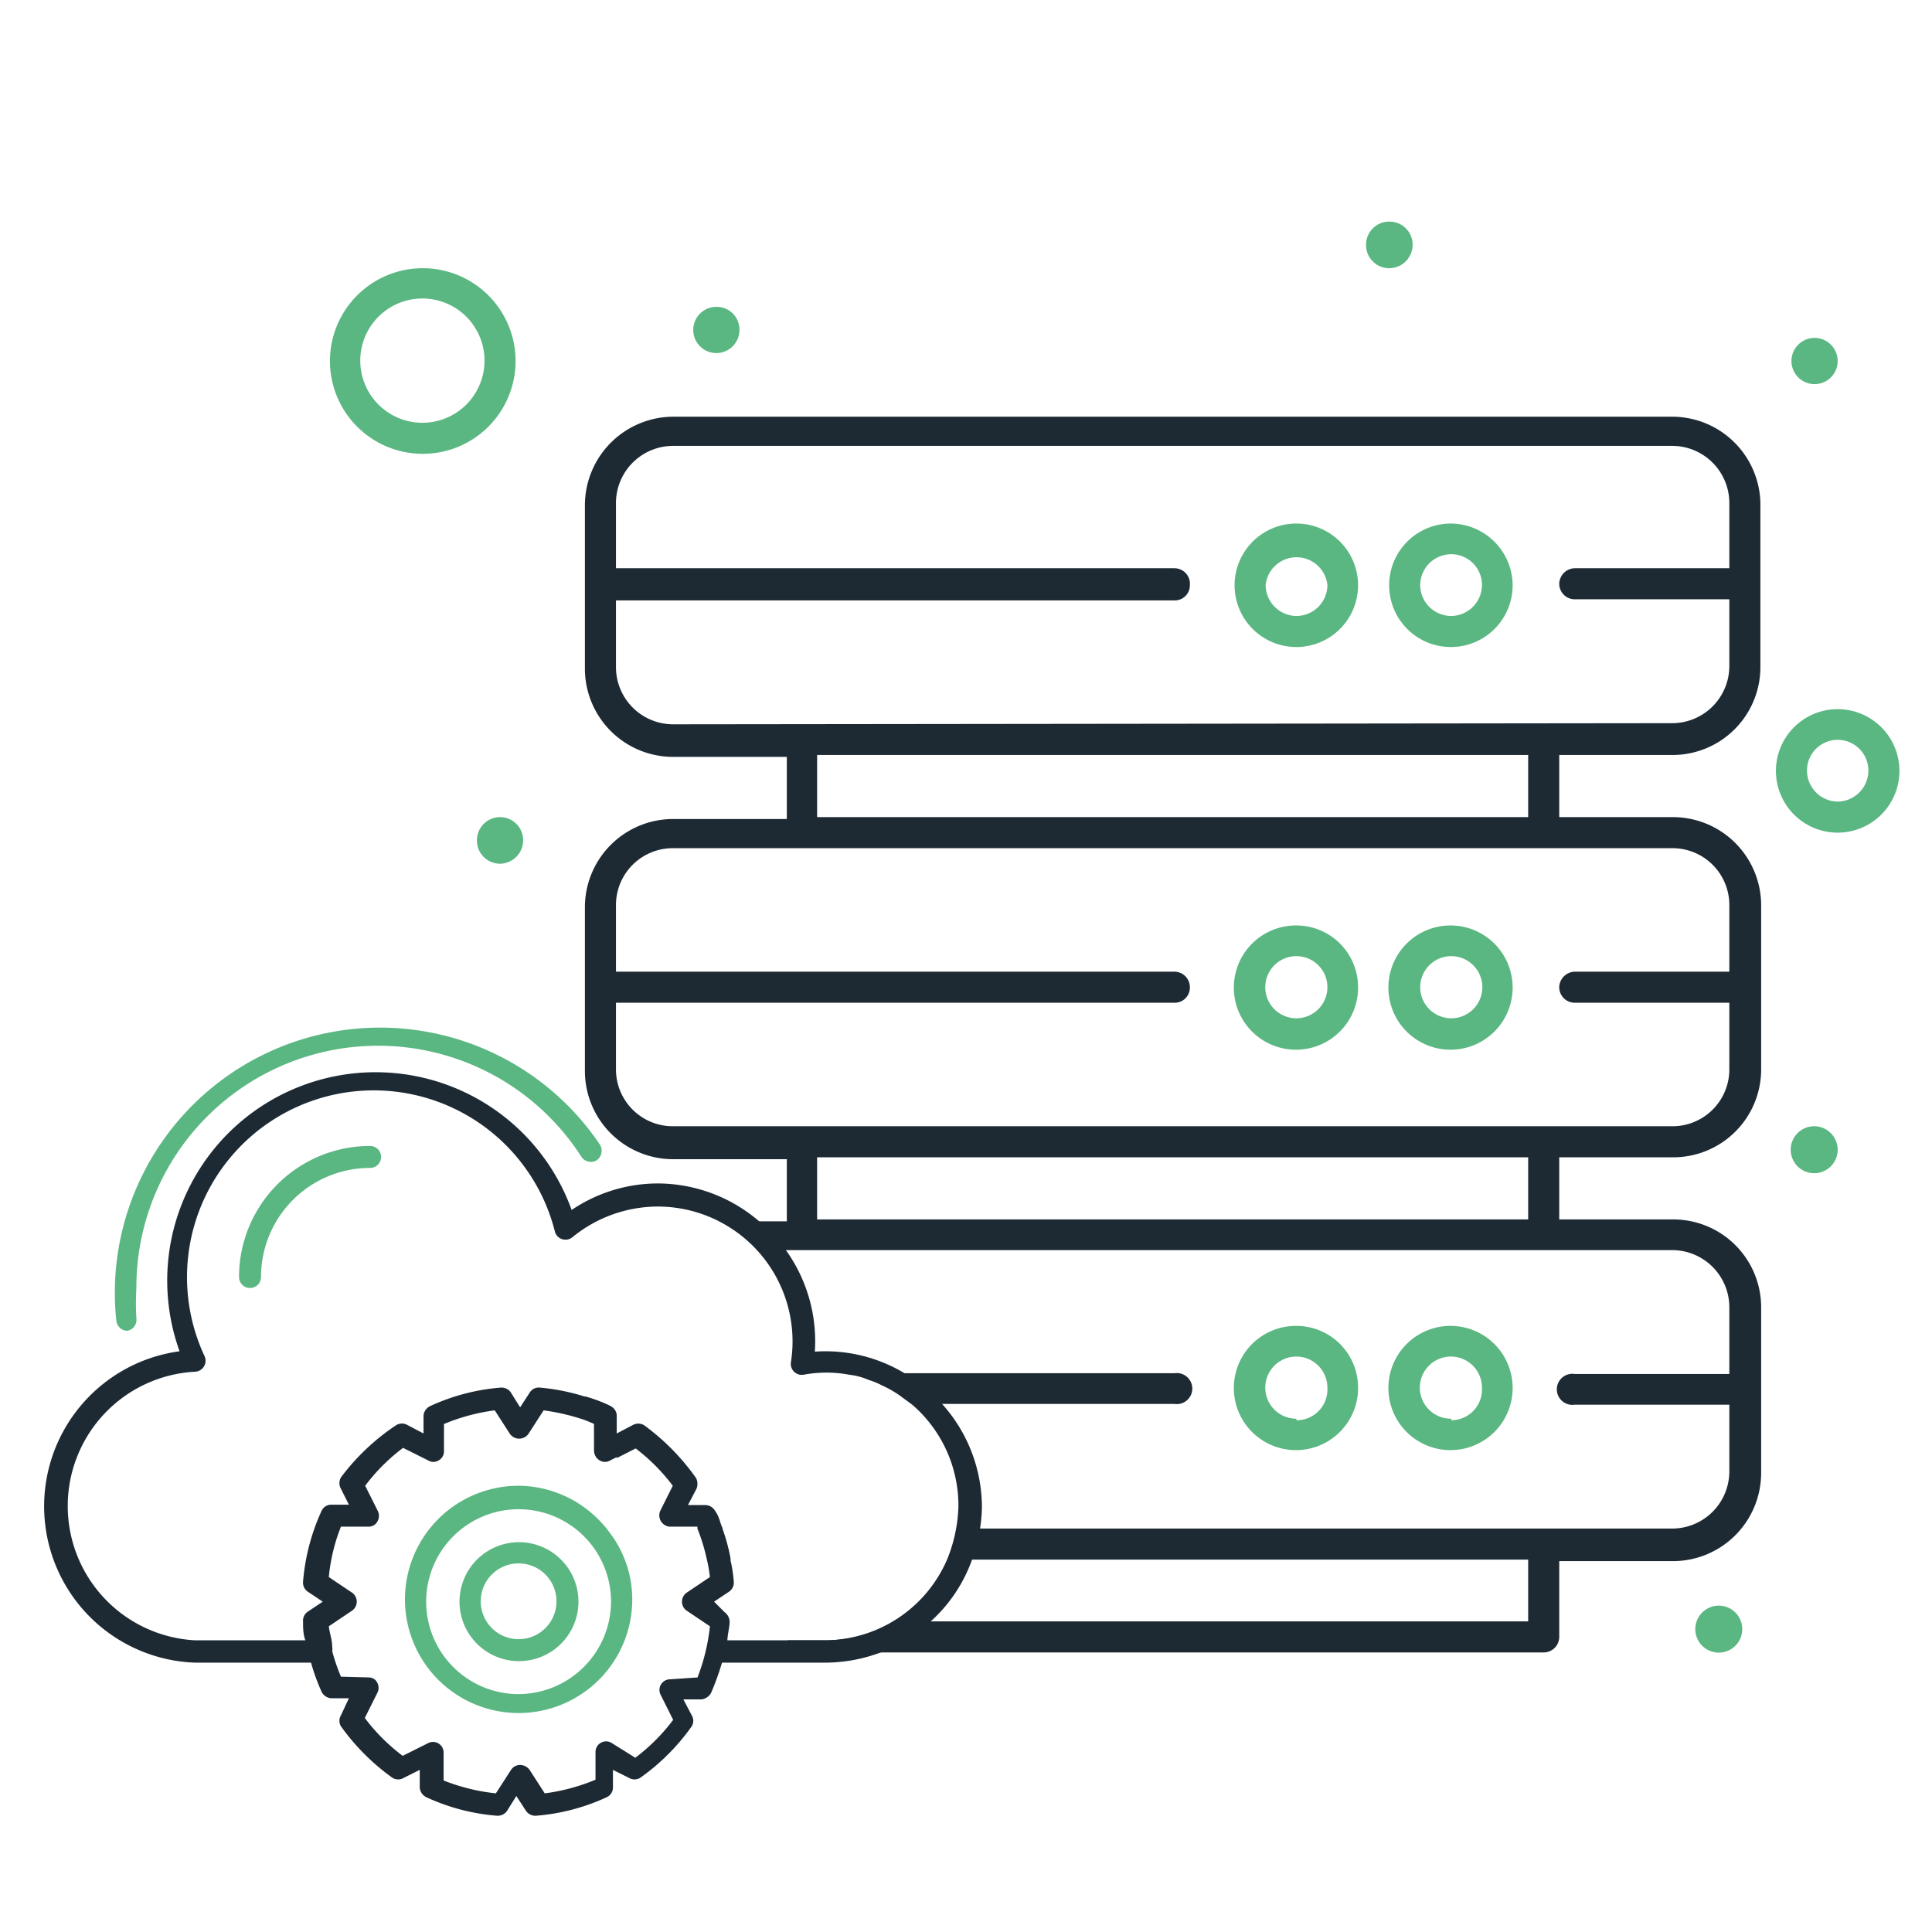 <svg xmlns="http://www.w3.org/2000/svg" id="Layer_1" data-name="Layer 1" viewBox="0 0 51 51"><defs><style>.cls-1{fill:#5bb782;}.cls-2{fill:#1e2a33;}</style></defs><path class="cls-1" d="M11.15,7.08a2.45,2.45,0,1,0,2.46,2.45A2.45,2.45,0,0,0,11.15,7.08Zm0,4.08a1.64,1.64,0,1,1,1.64-1.63A1.64,1.64,0,0,1,11.15,11.16Z"></path><path class="cls-1" d="M36.67,5.85a.61.61,0,0,0-.61.61.61.61,0,0,0,.61.62.62.62,0,0,0,.62-.62A.61.61,0,0,0,36.67,5.85Z"></path><path class="cls-1" d="M34.22,35a1.64,1.64,0,1,0,1.63,1.64A1.63,1.63,0,0,0,34.22,35Zm0,2.45a.82.82,0,1,1,.82-.81A.81.81,0,0,1,34.22,37.49Z"></path><path class="cls-1" d="M38.31,35a1.64,1.64,0,1,0,1.62,1.64A1.64,1.64,0,0,0,38.31,35Zm0,2.45a.82.82,0,1,1,.81-.81A.81.81,0,0,1,38.31,37.49Z"></path><path class="cls-1" d="M34.22,24.43a1.64,1.64,0,1,0,1.63,1.63A1.63,1.63,0,0,0,34.22,24.43Zm0,2.45a.82.82,0,1,1,.82-.82A.82.82,0,0,1,34.22,26.88Z"></path><path class="cls-1" d="M38.31,24.43a1.64,1.64,0,1,0,1.62,1.63A1.64,1.64,0,0,0,38.31,24.43Zm0,2.45a.82.82,0,0,1,0-1.64.82.82,0,0,1,0,1.64Z"></path><path class="cls-2" d="M31,36.27H22.44a1.82,1.82,0,0,1,.52.14,2,2,0,0,1,.34.14,3,3,0,0,1,.46.26l.34.25v0H31a.41.41,0,1,0,0-.81ZM16.24,37.34a.28.28,0,0,0-.16-.24,3.81,3.81,0,0,0-.64-.24v.6l.24.1,0,.73a.27.27,0,0,0,.14.23.26.26,0,0,0,.28,0l.12-.06v-.81ZM31,36.27H22.44a1.82,1.82,0,0,1,.52.14,2,2,0,0,1,.34.14,3,3,0,0,1,.46.26l.34.25v0H31a.41.41,0,1,0,0-.81ZM44.14,19.93a2.32,2.32,0,0,0,2.33-2.32V13.28A2.33,2.33,0,0,0,44.14,11H17.77a2.34,2.34,0,0,0-2.33,2.33v4.33a2.33,2.33,0,0,0,2.33,2.32h3v1.64h-3a2.33,2.33,0,0,0-2.33,2.33v4.33a2.33,2.33,0,0,0,2.33,2.32h3v1.64H19A3.48,3.48,0,0,1,20,33H44.14a1.51,1.51,0,0,1,1.51,1.51v1.76H41.57a.41.41,0,1,0,0,.81h4.08v1.76a1.51,1.51,0,0,1-1.51,1.51H25.27a2.87,2.87,0,0,1-.24.82H40.34V42.8H23.6a3.49,3.49,0,0,1-1.81.5h-1a.41.41,0,0,0,.39.32H40.75a.41.41,0,0,0,.41-.41v-2h3a2.33,2.33,0,0,0,2.33-2.33V34.51a2.32,2.32,0,0,0-2.33-2.32h-3V30.55h3a2.32,2.32,0,0,0,2.33-2.32V23.9a2.33,2.33,0,0,0-2.33-2.33h-3V19.93Zm-3.8,12.26H21.57V30.55H40.34Zm3.8-9.8a1.5,1.5,0,0,1,1.51,1.51v1.75H41.57a.42.42,0,0,0-.41.41.41.41,0,0,0,.41.41h4.08v1.76a1.5,1.5,0,0,1-1.51,1.5H17.77a1.5,1.5,0,0,1-1.51-1.5V26.47H31a.4.4,0,0,0,.41-.41.41.41,0,0,0-.41-.41H16.26V23.9a1.5,1.5,0,0,1,1.51-1.51Zm-22.57-.82V19.93H40.34v1.64Zm-3.8-2.45a1.51,1.51,0,0,1-1.51-1.51V15.85H31a.4.4,0,0,0,.41-.41A.41.41,0,0,0,31,15H16.26V13.28a1.51,1.51,0,0,1,1.51-1.51H44.14a1.51,1.51,0,0,1,1.51,1.51V15H41.57a.42.42,0,0,0-.41.41.41.41,0,0,0,.41.41h4.08v1.76a1.51,1.51,0,0,1-1.51,1.51Zm6,17.69.34.25v0H31a.41.41,0,1,0,0-.81H22.44a1.82,1.82,0,0,1,.52.14,2,2,0,0,1,.34.14A3,3,0,0,1,23.76,36.81Zm-5.32,3.54a5.13,5.13,0,0,1,.25.82h.59a5,5,0,0,0-.22-.82Z"></path><path class="cls-1" d="M34.22,13.82a1.63,1.63,0,1,0,1.63,1.62A1.63,1.63,0,0,0,34.22,13.82Zm0,2.44a.82.82,0,0,1-.81-.82.82.82,0,0,1,1.63,0A.82.82,0,0,1,34.22,16.26Z"></path><path class="cls-1" d="M38.31,13.82a1.63,1.63,0,1,0,1.62,1.62A1.64,1.64,0,0,0,38.31,13.82Zm0,2.44a.82.82,0,0,1-.82-.82.82.82,0,0,1,.82-.81.81.81,0,0,1,.81.81A.82.82,0,0,1,38.31,16.26Z"></path><path class="cls-1" d="M48.51,18.72a1.63,1.63,0,1,0,1.63,1.62A1.63,1.63,0,0,0,48.51,18.72Zm0,2.44a.82.82,0,0,1-.81-.82.81.81,0,0,1,1.62,0A.82.82,0,0,1,48.51,21.16Z"></path><path class="cls-1" d="M47.9,8.92a.61.61,0,1,0,.61.61A.61.61,0,0,0,47.9,8.92Z"></path><path class="cls-1" d="M18.92,8.1a.61.61,0,0,0-.62.61.61.61,0,1,0,1.22,0A.6.6,0,0,0,18.92,8.1Z"></path><path class="cls-1" d="M47.9,29.73a.62.62,0,1,0,.61.61A.62.62,0,0,0,47.9,29.73Z"></path><path class="cls-1" d="M13.2,21.57a.61.61,0,0,0-.61.61.61.61,0,0,0,.61.62.62.62,0,0,0,.61-.62A.61.61,0,0,0,13.2,21.57Z"></path><path class="cls-1" d="M45.45,42.39a.62.62,0,1,0,0,1.23.62.62,0,0,0,0-1.23Z"></path><path class="cls-1" d="M3.07,34.86a7,7,0,0,1,12.77-4.64.31.31,0,0,1-.09.41.3.3,0,0,1-.4-.09A6.38,6.38,0,0,0,3.6,34a7,7,0,0,0,0,.8.29.29,0,0,1-.25.33A.3.3,0,0,1,3.07,34.86Z"></path><path class="cls-1" d="M6.6,34a.29.29,0,0,1-.29-.29,3.46,3.46,0,0,1,3.46-3.46.29.29,0,0,1,0,.58,2.88,2.88,0,0,0-2.88,2.88A.29.29,0,0,1,6.6,34Z"></path><path class="cls-2" d="M25.92,39.76a3.81,3.81,0,0,1-.05.59,3.3,3.3,0,0,1-.21.82,4,4,0,0,1-1.09,1.63,4.12,4.12,0,0,1-1.32.82,4.2,4.2,0,0,1-1.46.27H18.94a.29.29,0,0,1-.29-.29.3.3,0,0,1,.29-.3h2.85A3.53,3.53,0,0,0,25,41.17a4,4,0,0,0,.3-1.41,3.52,3.52,0,0,0-1.22-2.68v0l-.34-.25a3,3,0,0,0-.46-.26,2,2,0,0,0-.34-.14,1.82,1.82,0,0,0-.52-.14,3.27,3.27,0,0,0-1.21,0,.29.29,0,0,1-.33-.34,3.56,3.56,0,0,0-3.51-4.1,3.57,3.57,0,0,0-2.26.81.29.29,0,0,1-.46-.14A4.93,4.93,0,1,0,5.4,35.8a.29.29,0,0,1-.25.41,3.55,3.55,0,0,0,0,7.09H8.45a.27.27,0,0,1,.26.18.35.35,0,0,1,0,.11.3.3,0,0,1-.29.3H5.15a4.13,4.13,0,0,1-.41-8.22,5.5,5.5,0,0,1,10.35-3.73,4.07,4.07,0,0,1,2.3-.7,4.12,4.12,0,0,1,2.65,1,4.13,4.13,0,0,1,1.47,3.44,4.05,4.05,0,0,1,2.48.64,3.84,3.84,0,0,1,.94.81A4.08,4.08,0,0,1,25.92,39.76Z"></path><path class="cls-1" d="M16.08,40.44a1.92,1.92,0,0,0-.18-.22,3,3,0,0,0-2.21-1,3,3,0,1,0,3,3A2.9,2.9,0,0,0,16.08,40.44Zm-2.39,4.28a2.44,2.44,0,1,1,2.44-2.44A2.45,2.45,0,0,1,13.69,44.72Z"></path><path class="cls-1" d="M13.69,40.71a1.57,1.57,0,1,0,1.58,1.57A1.57,1.57,0,0,0,13.69,40.71Zm0,2.56a1,1,0,1,1,1-1A1,1,0,0,1,13.69,43.27Z"></path><path class="cls-2" d="M18.85,42.28l.39-.26a.29.29,0,0,0,.13-.27,3.88,3.88,0,0,0-.09-.58,5,5,0,0,0-.22-.82c-.06-.15-.11-.3-.18-.46a.3.3,0,0,0-.25-.16l-.48,0,.22-.42a.3.3,0,0,0,0-.3A6.05,6.05,0,0,0,17,37.62a.3.3,0,0,0-.3,0l-.42.22v-.16l0-.32a.28.28,0,0,0-.16-.24,3.81,3.81,0,0,0-.64-.24,5.51,5.51,0,0,0-1.22-.25.28.28,0,0,0-.27.12l-.26.4-.25-.4a.3.3,0,0,0-.27-.12,5.45,5.45,0,0,0-1.86.49.31.31,0,0,0-.17.24l0,.48-.42-.22a.29.29,0,0,0-.3,0A5.85,5.85,0,0,0,9,39a.3.3,0,0,0,0,.3l.21.42-.47,0a.28.28,0,0,0-.25.16A5.57,5.57,0,0,0,8,41.75a.29.29,0,0,0,.13.27l.39.26-.39.26a.29.29,0,0,0-.13.27c0,.16,0,.32.06.49a5.66,5.66,0,0,0,.15.59,5.46,5.46,0,0,0,.28.77.31.31,0,0,0,.25.17l.47,0L9,45.28a.28.28,0,0,0,0,.29,5.85,5.85,0,0,0,1.36,1.36.29.29,0,0,0,.3,0l.42-.21,0,.47a.31.31,0,0,0,.17.25,5.45,5.45,0,0,0,1.86.49.3.3,0,0,0,.27-.12l.25-.4.26.4a.3.3,0,0,0,.27.12,5.45,5.45,0,0,0,1.86-.49.28.28,0,0,0,.16-.25l0-.47.42.21a.29.29,0,0,0,.3,0,5.67,5.67,0,0,0,1.36-1.36.28.28,0,0,0,0-.29l-.22-.42.48,0a.34.34,0,0,0,.25-.17,7.08,7.08,0,0,0,.28-.77,5.66,5.66,0,0,0,.15-.59c0-.16.05-.33.06-.49a.32.32,0,0,0-.13-.28Zm-.43,2-.74.05a.28.28,0,0,0-.24.41l.33.66a5,5,0,0,1-1,1L16.13,46a.28.28,0,0,0-.41.24l0,.74a5.21,5.21,0,0,1-1.34.36l-.4-.62a.32.32,0,0,0-.25-.13.29.29,0,0,0-.24.13l-.4.62A5.21,5.21,0,0,1,11.71,47l0-.74a.28.28,0,0,0-.42-.24l-.66.33a5,5,0,0,1-1-1l.33-.66a.29.29,0,0,0,0-.27.25.25,0,0,0-.23-.14L9,44.26a5.3,5.3,0,0,1-.23-.67.35.35,0,0,0,0-.11c0-.19-.07-.37-.09-.55l.61-.41a.29.29,0,0,0,0-.48l-.61-.41A4.84,4.84,0,0,1,9,40.3l.74,0a.26.26,0,0,0,.23-.15.29.29,0,0,0,0-.27l-.33-.66a5,5,0,0,1,1-1l.66.33a.26.26,0,0,0,.28,0,.27.27,0,0,0,.14-.23l0-.73a5.21,5.21,0,0,1,1.34-.36l.4.62a.3.3,0,0,0,.49,0l.4-.62a5.69,5.69,0,0,1,1.1.26l.24.1,0,.73a.27.27,0,0,0,.14.23.26.26,0,0,0,.28,0l.12-.06.53-.27a5.05,5.05,0,0,1,1,1l-.33.66a.3.3,0,0,0,.24.42l.74,0s0,0,0,.05a5.13,5.13,0,0,1,.25.82,3.69,3.69,0,0,1,.08.46l-.61.41a.29.29,0,0,0,0,.48l.61.41A5.23,5.23,0,0,1,18.42,44.26Zm.46-4.37a.3.3,0,0,0-.25-.16l-.48,0,.22-.42a.3.3,0,0,0,0-.3A6.05,6.05,0,0,0,17,37.62a.3.3,0,0,0-.3,0l-.42.22v.65l.53-.27a5.05,5.05,0,0,1,1,1l-.33.66a.3.3,0,0,0,.24.42l.74,0s0,0,0,.05h.62C19,40.2,19,40.05,18.88,39.89Z"></path></svg>